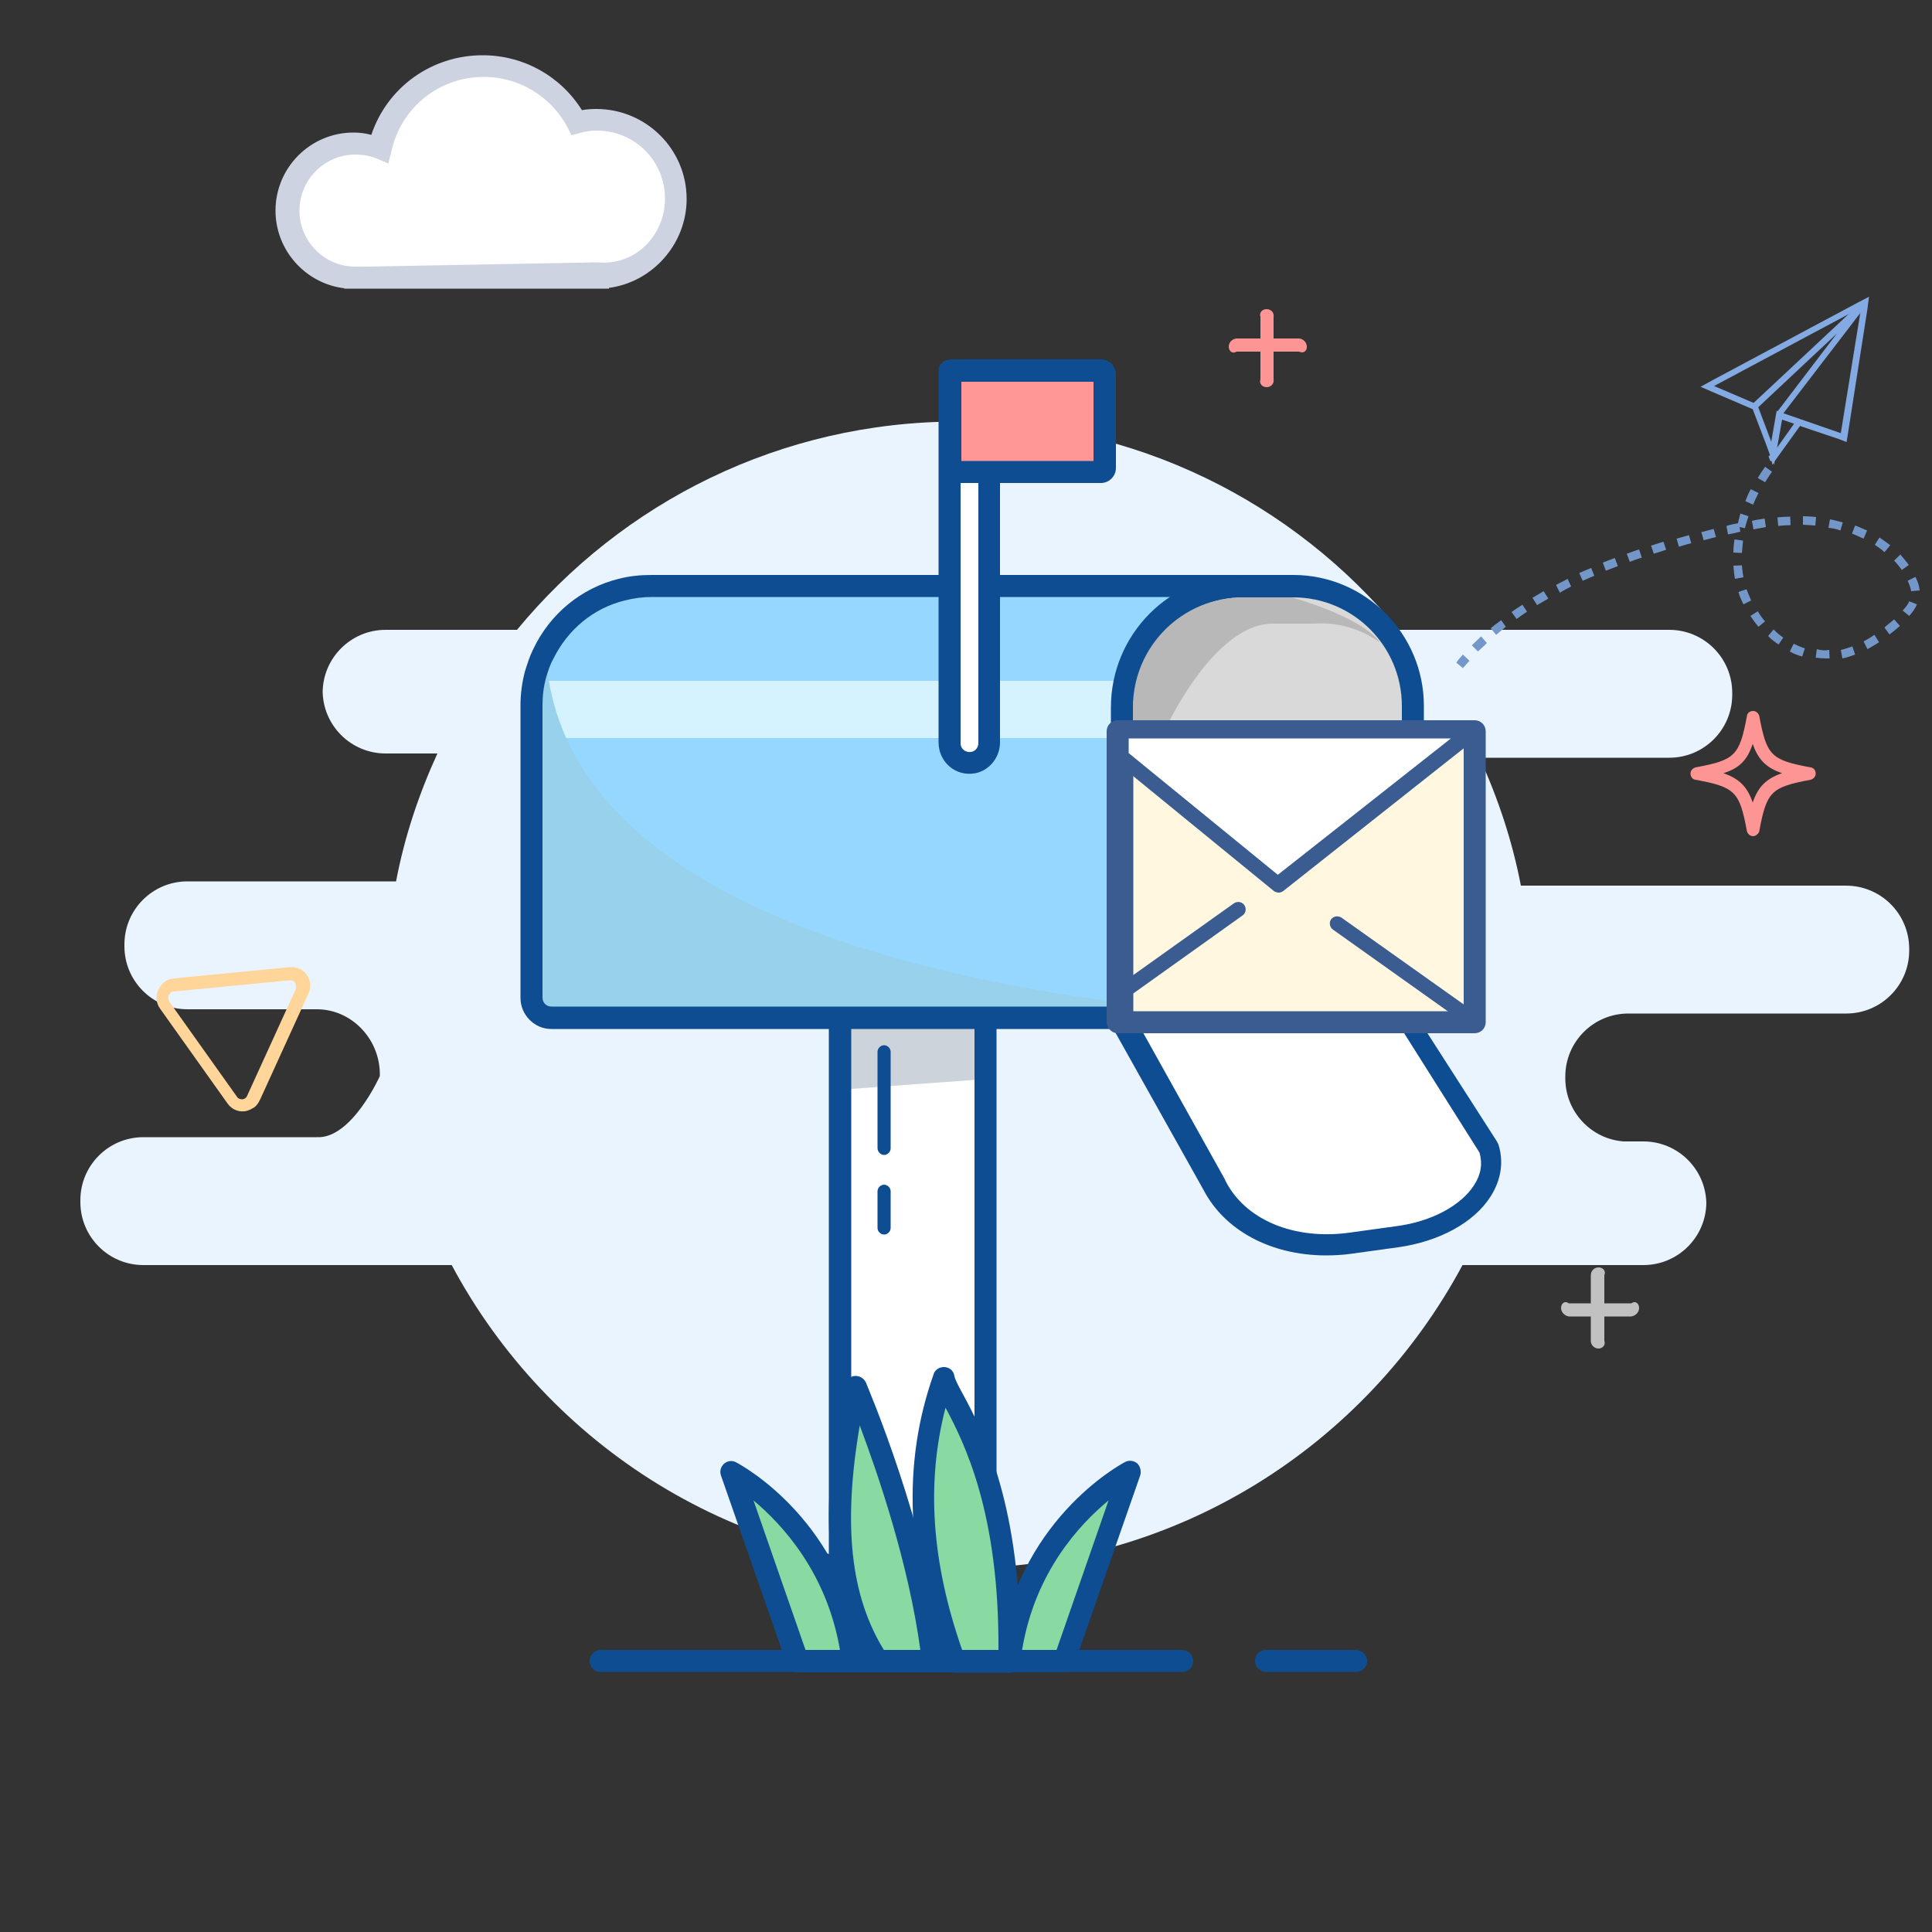 <svg version="1.1" id="Layer_1" xmlns="http://www.w3.org/2000/svg" x="0" y="0" viewBox="0 0 500 500" style="enable-background:new 0 0 500 500" xml:space="preserve"><rect x="0" y="0" width="500" height="500" fill="#333333" stroke="none"/><style>.st11{fill:#0f4d92}.st12{fill:#3a5c91}.st16{fill:#c1c1c1}.st17{fill:#fe9595}.st19{fill:#fff}.st27{fill:#89d9a2}.st29{fill:#83aae3}</style><path d="M477.7 229.2h-84.1c-2.2-11.5-5.9-22.6-10.7-33.1H432c9 0 16.3-7.3 16.3-16.3v-.5c0-9-7.3-16.3-16.3-16.3h-70c-27.2-33-68.2-53.9-114.1-53.9S161 130 133.8 163h-34c-9 0-16.3 7.3-16.3 16.3v-.6c0 9 7.3 16.3 16.3 16.3h13.4c-4.8 10.5-8.5 21.5-10.7 33.1h-54c-9 0-16.3 7.3-16.3 16.3v.5c0 9 7.3 16.3 16.3 16.3H82c9 0 16.3 7.7 16.3 16.8v.5S91 294.8 82 294.3H37.1c-9 0-16.3 7.3-16.3 16.3v.5c0 9 7.3 16.3 16.3 16.3h79.8c25 46.8 74.2 78.5 130.8 78.5s105.7-31.7 130.8-78.5h46.8c9 0 16.3-7.3 16.3-16.3v.6c0-9-7.3-16.3-16.3-16.3h-5.1c-8.4-.6-15.1-7.7-15.1-16.3v-.5c0-9 7.3-16.3 16.3-16.3h56.4c9 0 16.3-7.3 16.3-16.3v-.4c0-9.1-7.3-16.4-16.4-16.4z" style="fill:#eaf4fe"/><g id="XMLID_15_"><path class="st16" d="M413.7 349c-1.1 0-2-.9-2-2v-17c0-1.1.9-2 2-2s2 .9 1.5 2v17c.4 1-.4 2-1.5 2z"/><path class="st16" d="M422.2 340.7H406c-1.1-.2-2-1.1-2-2.2s.9-2 2-1.2h16.2c1.1-.8 2 .1 2 1.2s-.9 2-2 2.2z"/><path class="st17" d="M327.8 100.2c-1.1 0-2-.9-1.6-2V82c-.4-1.1.5-2 1.6-2s2 .9 1.8 2v16.2c.2 1.1-.7 2-1.8 2z"/><path class="st17" d="M336.2 91H320c-1.1.7-2-.2-2-1.3s.9-2 2-2.1h16.2c1.1.1 2 1 2 2.1.1 1-.8 1.9-2 1.3zm117.5 125.4c-.8 0-1.4-.6-1.6-1.3-1.9-10.2-3-11.4-13.3-13.3-.8-.1-1.3-.8-1.3-1.6s.6-1.4 1.3-1.6c10.2-1.9 11.4-3 13.3-13.3.1-.8.8-1.3 1.6-1.3s1.4.6 1.6 1.3c1.9 10.2 3 11.4 13.3 13.3.8.1 1.3.8 1.3 1.6s-.6 1.4-1.3 1.6c-10.2 1.9-11.4 3-13.3 13.3-.1.6-.9 1.3-1.6 1.3zm-7.7-16.3c4.1 1.4 6.2 3.5 7.6 7.6 1.4-4.1 3.5-6.2 7.6-7.6-4.1-1.4-6.2-3.5-7.6-7.6-1.4 4.2-3.4 6.3-7.6 7.6z"/><path d="M65.6 286.7c-.7.4-1.4.8-2.3.9-1.8.2-3.4-.6-4.4-2L41.4 261c-1-1.4-1.2-3.2-.4-4.9.8-1.7 2.2-2.7 4-2.9l30-2.9c1.8-.2 3.4.6 4.4 2 1 1.4 1.2 3.2.4 4.9l-12.5 27.4c-.5 1-1 1.7-1.7 2.1zm.1-2.6zm-21.4-27.3c-.3.2-.4.6-.6.7-.1.2-.3.9.1 1.7l17.5 24.6c.4.7 1.2.7 1.4.7.3 0 1-.2 1.3-1l12.5-27.4c.3-.8 0-1.4-.1-1.7s-.7-.8-1.4-.7l-30 2.9c-.2 0-.4.1-.7.2z" style="fill:#ffd599"/></g><path class="st19" d="M218 259.4h37.6v169.9H218z"/><path style="fill:#cdd3db" d="M253.3 260.6h-34.2v21.3l17.6-1.3 16.6-1.2z"/><path class="st11" d="M214.6 260c0-1.7 1.3-2.9 2.9-2.9H255c1.7 0 2.9 1.3 2.9 2.9v169.9c0 1.7-1.3 2.9-2.9 2.9h-37.6c-1.6 0-2.9-1.3-2.9-2.9V260zm37.6 2.8h-31.9V427h31.9V262.8z"/><path d="M139.5 174.9c.4-1.7 1.1-3.4 1.9-5 3.9-8.2 11.3-14.3 20.2-16.6 2.4-.7 5.1-1 7.7-1h151.2c17.1 0 30.9 13.8 30.9 30.9V264h-208c-2.9 0-5.2-2.3-5.2-5.2v-75.7c0-2.8.4-5.6 1.3-8.2z" style="fill:#96d7ff"/><path style="fill:#d4f2ff" d="M137 176.2h152.8V191H137z"/><path d="M139.4 174.8c.4-1.7 1.1-3.4 1.9-5C147.5 264 351.4 264 351.4 264h-208c-2.9 0-5.2-2.3-5.2-5.2V183c0-2.9.3-5.7 1.2-8.2z" style="fill:#97d1eb"/><path class="st11" d="M134.7 258.3v-75.7c0-3 .4-6.1 1.2-9 .6-1.9 1.2-3.8 2.1-5.6 4.3-9.1 12.4-15.8 22.1-18.2 2.7-.7 5.5-1 8.4-1h151.2c18.7 0 33.9 15.2 33.9 33.9v83.6h-211c-4.3 0-7.9-3.7-7.9-8zM348 182.7c0-15.5-12.6-28.2-28.2-28.2h-151c-2.4 0-4.8.3-7.1.9-8.2 2-14.8 7.6-18.5 15.1-.8 1.4-1.3 3-1.8 4.6-.7 2.4-1 4.9-1 7.4v75.7c0 1.3 1 2.3 2.3 2.3H348v-77.8z"/><path class="st19" d="M255.4 191.7V95.4h-10.3v96.4c0 2.8 2.3 5 5.1 5 3-.1 5.3-2.3 5.2-5.1z"/><path class="st11" d="M242.9 192.3V96c0-1.7 1.3-2.9 2.9-2.9h10.1c1.7 0 2.9 1.3 2.9 2.9v96.1c0 3.8-2.6 7.2-6.3 8-5.1 1-9.5-2.8-9.6-7.8zm5.7-93.5v93.6c0 1.5 1.5 2.6 3.1 2.1.9-.3 1.5-1.2 1.5-2.2V98.8h-4.6z"/><path d="M289.8 183.7V264h75.3v-80.7c0-17.1-13.9-31-31-31h-12.8c-17.3-.1-31.5 14.1-31.5 31.4z" style="fill:#d9d9d9"/><path class="st11" d="M287.5 263.3v-80.2c0-18.9 15.2-34.3 34.1-34.3h13.1c18.6 0 33.8 15.2 33.8 33.9v80.6c0 1.7-1.3 2.9-2.9 2.9h-75.3c-1.6.1-2.8-1.3-2.8-2.9zm75.3-2.7v-77.9c0-15.5-12.6-28.1-28.1-28.1h-12.8c-15.7 0-28.6 12.9-28.6 28.6v77.5h69.5v-.1z"/><path class="st19" d="M363.9 264h-73.8l24.2 43.3c5.5 10.9 19.1 17.3 35.2 15.1l12.3-1.7c16.1-2.2 26.9-12.6 23.6-23.2L363.9 264z"/><path class="st11" d="m311.5 308-24.2-43.2c-.6-.8-.6-1.9 0-2.8.6-.9 1.4-1.4 2.4-1.4h73.8c1 0 1.9.6 2.4 1.3l21.5 33.5.4.8c1.4 4.5.7 9.1-2 13.4-4.3 6.8-13.3 11.7-24 13.2l-12.3 1.7c-2.2.3-4.4.4-6.6.4-14-.1-25.9-6.4-31.4-16.9zm51.2-41.7h-67.4l21.8 39.1v.1c5.1 10.2 17.8 15.5 32.2 13.5l12.3-1.7c8.9-1.2 16.5-5.3 19.9-10.6 1.8-2.8 2.2-5.5 1.4-8.4l-20.2-32z"/><path d="M286.4 120.6V96.3c0-.6-.4-1-1-1h-37.9c-.6 0-1 .4-1 1v24.2c0 .6.4 1 1 1h37.9c.7.1 1.1-.4 1-.9z" style="fill:#ff9797"/><path class="st11" d="M243.1 121.1V96.9c0-2.1 1.7-3.9 3.9-3.9h37.9c2.1 0 3.9 1.7 3.9 3.9v24.2c0 2.1-1.7 3.9-3.9 3.9H247c-2.1 0-3.9-1.7-3.9-3.9zM283 98.8h-34.2v20.5H283V98.8z"/><path d="M293.2 183.1v77.5h8v-71.1s12.8-28.6 28.6-28.1h10.3c6.3-.5 12.2 1.5 17 4.8-5.1-6.8-22.8-11.6-22.8-11.6h-12.4c-15.9-.1-28.7 12.7-28.7 28.5z" style="fill:#b8b8b8"/><path style="fill:#fff7e0" d="M289.8 189.9H381V264h-91.2z"/><path class="st12" d="M286.4 264.5v-75.2c0-1.7 1.3-2.9 2.9-2.9h92.3c1.7 0 2.9 1.3 2.9 2.9v75.2c0 1.7-1.3 2.9-2.9 2.9h-92.3c-1.6 0-2.8-1.3-2.9-2.9zm92.4-72.4h-85.5v69.6h85.5v-69.6z"/><path class="st19" d="m291 195.5 40.4 33 50.2-39.8H291z"/><path class="st12" d="m329.8 230.7-40.4-33c-.4-.3-.7-.9-.7-1.4v-6.8c0-1 .8-1.9 1.9-1.9h90.6c.8 0 1.6.4 1.8 1.2.2.8 0 1.6-.7 2.1l-50.2 39.7c-.4.3-.8.4-1.2.4s-.9-.2-1.1-.3zM292.1 191v3.9l38.6 31.5 44.8-35.3h-83.4zm52.9 49.6 36 25.6v-4.7l-33.8-24c-.9-.6-2.1-.4-2.7.4-.6.8-.4 2.1.5 2.7zm-55.2 19 31.8-22.7c.9-.7 1-1.8.4-2.7-.7-.9-1.8-1-2.7-.4l-29.6 21.1v4.7z"/><path class="st27" d="M261.2 429.3h14.2l17.1-49c0 .1-27.2 14.2-31.3 49z"/><path class="st11" d="M259.1 431.7c-.6-.6-.8-1.4-.7-2.2 4.2-35.8 31.6-50.5 32.7-51.1 1.1-.6 2.3-.4 3.2.3.8.8 1.1 2 .8 3.1l-17.1 49c-.3 1.1-1.4 1.9-2.7 1.9h-14.2c-.6 0-1.4-.4-2-1zm27.8-43.4c-7.5 6.2-19.1 18.6-22.4 38.8h8.9l13.5-38.8z"/><path class="st27" d="M261.3 429.3h-14.2c-9.1-25-11.2-49.5-2.9-73.4 1 5.7 17.9 22.9 17.1 73.4z"/><path class="st11" d="M244.5 431c-10-27.7-11-52.4-2.9-75.3.3-1.2 1.6-2 2.9-1.9 1.3.1 2.3 1 2.5 2.3.1.8 1.1 2.7 2.2 4.7 5 9.3 15.5 28.9 14.8 69.3-.1 1.6-1.3 2.8-2.9 2.8h-14.2c-1.1-.2-2.1-.9-2.4-1.9zm.2-66.7c-5 19.3-3.7 39.8 4.3 62.7h9.4c.2-35.5-8.8-53.5-13.7-62.7z"/><path class="st27" d="M220.7 429.3h-14.2l-17.1-49c0 .1 27.1 14.2 31.3 49z"/><path class="st11" d="m203.7 430.9-17.1-49c-.4-1.1-.1-2.3.8-3.1.9-.8 2.2-.9 3.2-.3 1.1.6 28.5 15.2 32.7 51.1.1.8-.1 1.7-.7 2.2-.6.7-1.3 1-2.1 1h-14.2c-1.1-.1-2.1-.8-2.6-1.9zm-8.7-42.6 13.5 38.8h8.9c-3.4-20.1-14.9-32.5-22.4-38.8z"/><path class="st27" d="M241.4 429.3h-14.2c-12.6-19.2-11.4-44.1-5.7-70.9.1 0 15.8 36.1 19.9 70.9z"/><path class="st11" d="M224.9 431.4c-14.6-22.2-11-50.7-6.1-73.1.2-1.2 1.2-2.1 2.4-2.2 1.2-.1 2.4.6 2.9 1.7.1.4 16 37 20.1 71.8.1.8-.1 1.7-.7 2.2-.6.7-1.3 1-2.1 1h-14.2c-1-.1-1.9-.6-2.3-1.4zm-2.4-62.5c-4.4 25.8-2.4 44.1 6.3 58.2h9.4c-3.1-22.8-11.1-45.9-15.7-58.2zm4.6-71.8v-24.9c0-.9.8-1.7 1.7-1.7.9 0 1.7.8 1.7 1.7v25c0 .9-.8 1.7-1.7 1.7-.9 0-1.7-.8-1.7-1.8zm0 20.7v-9.5c0-.9.8-1.7 1.7-1.7.9 0 1.7.8 1.7 1.7v9.5c0 .9-.8 1.7-1.7 1.7-.9 0-1.7-.8-1.7-1.7z"/><path class="st11" d="M152.6 429.9c0-1.6 1.3-2.9 2.9-2.9h150.3c1.6 0 2.9 1.2 3 2.7.1 1.7-1.3 3-2.8 3H155.4c-1.5 0-2.8-1.2-2.8-2.8zm175-2.9h23.2c1.6 0 2.9 1.2 3 2.7.1 1.7-1.3 3-2.8 3h-23.2c-1.6 0-2.9-1.2-3-2.7-.1-1.7 1.2-3 2.8-3z"/><path d="M485.1 164.3c-1 .7-1.9 1.2-2.8 1.7l1 2c1-.6 2-1.1 3-1.8l-1.2-1.9zm5.1-4c-.9.8-1.8 1.4-2.5 2.1l1.3 1.8c.9-.7 1.8-1.4 2.7-2.2l-1.5-1.7zm3.9-4.7c-.3.8-.9 1.6-1.7 2.4l1.7 1.4c.9-1 1.6-2 2-3l-2-.8zm-3.9-10.5c.8.8 1.4 1.6 2 2.4l1.8-1.3c-.7-.9-1.4-1.8-2.2-2.7l-1.6 1.6zm-20 22.9-.3 2.2c.9.1 1.8.2 2.7.2h.9l-.1-2.2c-1.2.2-2.2.1-3.2-.2zm24.4-15 2.2-.2c-.1-1.1-.4-2.2-1.1-3.5l-2 1c.4.9.8 1.9.9 2.7zm-15.2 14.3c-1 .3-2 .7-3 .9l.4 2.2c1.1-.2 2.2-.6 3.3-1l-.7-2.1zm-15.2-.7-1 2c1 .6 2.1 1 3.2 1.3l.7-2.1c-1-.3-2-.8-2.9-1.2zm9-30c1 .1 2.1.3 3.1.7l.6-2.1c-1.1-.3-2.2-.6-3.3-.8l-.4 2.2zm-3.2-2.8c-1.1-.1-2.3-.2-3.4-.2v2.2c1.1.1 2.2.1 3.2.2l.2-2.2zm-13.2-9c.6-.9 1.1-1.8 1.8-2.7l-1.8-1.3c-.7 1-1.3 1.9-1.9 2.9l1.9 1.1zm32.4 16.3c-.9-.7-1.8-1.3-2.8-2l-1.2 1.9c.9.6 1.8 1.2 2.5 1.9l1.5-1.8zm-34.1-13.5-2-1c-.6 1-1 2.1-1.4 3.1l2 .9c.4-1 .9-2 1.4-3zm8.3 8.3-.1-2.2c-1 0-2.2.1-3.3.2l.2 2.2c1.1-.1 2.3-.2 3.2-.2zm-4.4 27-1.4 1.7c.8.9 1.8 1.6 2.7 2.2l1.2-1.8c-.9-.6-1.7-1.3-2.5-2.1zm24.2-25.6c-1-.4-2-.9-3.1-1.3l-.8 2.1c1.1.4 2 .9 3 1.3l.9-2.1zm-71.4 9.7c-1.1.4-2.1.9-3.1 1.3l.9 2c1-.4 2-.9 3-1.3l-.8-2zm-6.1 2.8c-1 .6-2 1-3 1.6l1 2c.9-.6 1.9-1.1 2.9-1.6l-.9-2zm-6.2 3.2c-1 .6-1.9 1.1-2.9 1.7l1.2 1.9c1-.6 1.9-1.1 2.9-1.7l-1.2-1.9zm18.4-8.6c-1 .4-2.1.8-3.1 1.2l.8 2.1c1-.4 2.1-.8 3.1-1.2l-.8-2.1zm-34.6 20.3c-.8.8-1.7 1.6-2.4 2.3l1.6 1.6c.8-.8 1.6-1.4 2.3-2.2l-1.5-1.7zm10.7-8.2c-.9.6-1.9 1.2-2.8 1.9l1.3 1.8c.9-.7 1.8-1.3 2.7-1.9l-1.2-1.8zm-17.1 15 1.7 1.4c.6-.7 1.1-1.2 1.7-1.9l-1.7-1.6c-.6.7-1.2 1.3-1.7 2.1zm47.3-29.3c-1.1.3-2.2.8-3.2 1.1l.8 2.1c1-.4 2.1-.8 3.1-1.1l-.7-2.1zm-35.7 18.3c-.9.7-1.8 1.3-2.7 2.1l1.4 1.7c.9-.8 1.7-1.4 2.5-2.1l-1.2-1.7zm62.3-14.2-2.2.1c.1 1.1.2 2.3.4 3.4l2.2-.4c-.2-1-.3-2.1-.4-3.1zm3-9.3c1-.2 2.1-.4 3.2-.6l-.3-2.2c-1.1.2-2.2.3-3.3.6l.4 2.2zm-23.3 3.2c-1.1.3-2.1.7-3.2 1l.7 2.1c1.1-.3 2.1-.7 3.2-1l-.7-2.1zm18.4-.6c-.2 1.1-.3 2.3-.3 3.4l2.2.1c.1-1.1.2-2.1.3-3.2l-2.2-.3zm6 18.6-1.9 1.2c.7 1 1.3 1.9 2.1 2.8l1.7-1.4c-.8-.8-1.3-1.7-1.9-2.6zm-2.9-5.7-2.1.7c.3 1.1.8 2.2 1.3 3.2l2-1c-.4-.9-.8-1.9-1.2-2.9zm-14.9-14c-1.1.3-2.1.6-3.2.9l.6 2.1c1.1-.3 2.1-.7 3.2-.9l-.6-2.1zm6.4-1.6c-1 .2-2.1.6-3.2.8l.6 2.1c1.1-.2 2.1-.6 3.2-.8l-.6-2.1zm6.3-1.5c-1 .2-2 .4-3 .7l.4 2.2c1.1-.2 2.1-.4 3.2-.7l-.2-1.2 1.4.3c.2-1 .6-2.1.9-3.1l-2.1-.7c-.2.9-.5 1.8-.6 2.5z" style="fill:#7497c9"/><g id="XMLID_10_"><path id="XMLID_14_" class="st29" d="m481 78.2-38 20.3-2.9 1.6 3 1.3 10.5 4.5 3.5 9.2 1.1 3 .9 2.2.2-1 .6-3.3.2-1.2 1.1-6.2 3.5 1.2 1.6.6 9.8 3.3 1.8.7.3-1.9 5.1-32.6.4-3.1-2.7 1.4zm-4.6 33.9-15-5.2-1.6-.6-1.4 8-3.4-9-.2-.7-.9-.3-10.3-4.4 35-18.7 3-1.6-.2 1.6-5 30.9z"/><path id="XMLID_13_" class="st29" d="m482.6 79.5-1.2-1-27.7 25.9 1 1.3 20.7-19.4-15.4 20.2 1.2.9z"/><path id="XMLID_12_" class="st29" d="m465 108.7-.8 1.1-5.1 7.2-1.4 1.1.4 1.1.5.3v.8l7.2-10 .5-.7z"/></g><path class="st19" d="M76.2 61.5c2.6 6 8.8 9.8 15.3 9.8h63.4c13.6-.3 24.1-13.9 18.6-28.4-2.6-6.8-8.8-11.5-16-12.4-3-.4-5.5-.2-8.1.5-4.7-8.6-13.7-14.5-24.3-14.5-13.1 0-23.9 9.2-26.7 21.4-2-.8-4.1-1.2-6.4-1.2-12.2-.1-21.3 12.1-15.8 24.8z"/><path d="M91.2 74.7h-2.1v-.1c-10-1.2-17.8-9.8-17.8-20.1 0-11.1 9-20.2 20.2-20.2 1.6 0 3.1.2 4.6.6 4.1-12.3 15.6-20.6 28.8-20.6 10.5 0 20.1 5.3 25.7 14.2 1.2-.2 2.4-.3 3.7-.3 12.9 0 23.4 10.4 23.4 23.3 0 11.6-8.8 21.5-20.1 23v.2h-66c.1 0 0 0 0 0h-.4zm3.9-5.7 59.3-1.1h.4c9.5.9 17.3-6.9 17.3-16.5 0-9.8-7.9-17.6-17.6-17.6-1.6 0-3 .2-4.4.6l-2.2.6-1-2c-4.3-8.1-12.6-13.1-21.7-13.1-11.5 0-21.4 7.9-23.9 19.2l-.8 3.2-3.1-1.3c-1.8-.7-3.5-1-5.4-1-8 0-14.5 6.5-14.5 14.5S84 69 91.9 69h3.2z" style="fill:#ced3e2"/></svg>
